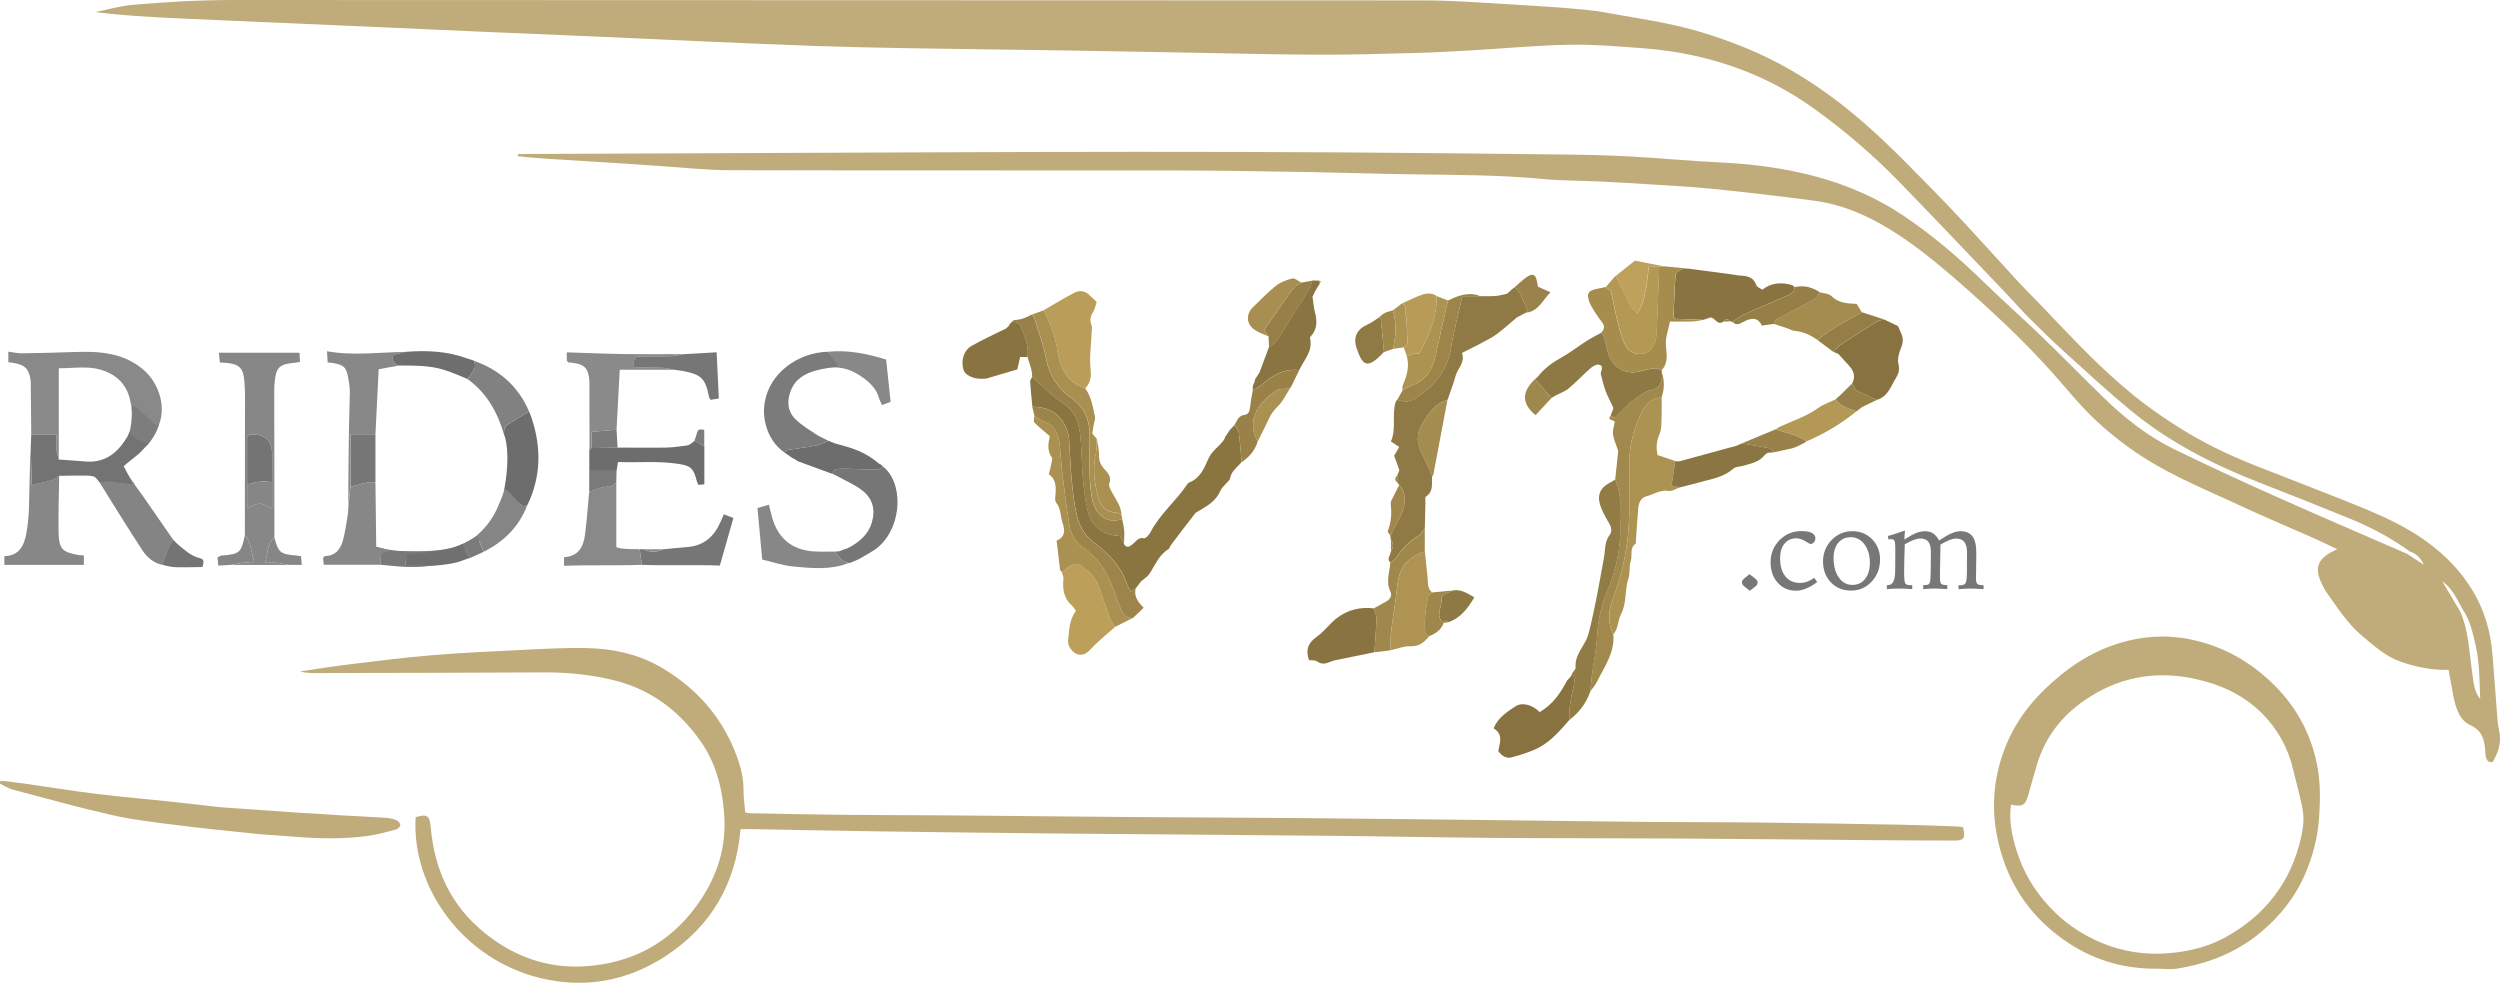 <?xml version="1.0" encoding="UTF-8"?>
<svg id="Layer_2" data-name="Layer 2" xmlns="http://www.w3.org/2000/svg" viewBox="0 0 522.43 205.39">
  <defs>
    <style>
      .cls-1, .cls-2, .cls-3, .cls-4, .cls-5, .cls-6, .cls-7 {
        fill: none;
      }

      .cls-1, .cls-2, .cls-3, .cls-4, .cls-5, .cls-6, .cls-7, .cls-8, .cls-9, .cls-10, .cls-11, .cls-12, .cls-13, .cls-14, .cls-15, .cls-16, .cls-17, .cls-18, .cls-19, .cls-20, .cls-21, .cls-22, .cls-23, .cls-24, .cls-25, .cls-26, .cls-27, .cls-28, .cls-29, .cls-30, .cls-31, .cls-32, .cls-33, .cls-34, .cls-35, .cls-36, .cls-37, .cls-38, .cls-39, .cls-40, .cls-41, .cls-42, .cls-43, .cls-44, .cls-45, .cls-46, .cls-47, .cls-48, .cls-49, .cls-50, .cls-51, .cls-52, .cls-53, .cls-54, .cls-55, .cls-56, .cls-57, .cls-58, .cls-59, .cls-60, .cls-61, .cls-62, .cls-63, .cls-64, .cls-65, .cls-66, .cls-67 {
        stroke-width: 0px;
      }

      .cls-2 {
        stroke: #7d7d7d;
      }

      .cls-2, .cls-3, .cls-4, .cls-5, .cls-6, .cls-7 {
        stroke-linecap: round;
        stroke-linejoin: round;
      }

      .cls-3 {
        stroke: #818181;
      }

      .cls-4 {
        stroke: #848484;
      }

      .cls-5 {
        stroke: #7b7b7b;
      }

      .cls-6 {
        stroke: #767676;
      }

      .cls-7 {
        stroke: #878787;
      }

      .cls-8 {
        fill: #777;
      }

      .cls-9 {
        fill: #767676;
      }

      .cls-10 {
        fill: #797979;
      }

      .cls-11 {
        fill: #7a7a7a;
      }

      .cls-12 {
        fill: #7b7b7b;
      }

      .cls-13 {
        fill: #887341;
      }

      .cls-14 {
        fill: #887340;
      }

      .cls-15 {
        fill: #888;
      }

      .cls-16 {
        fill: #878787;
      }

      .cls-17 {
        fill: #8a7542;
      }

      .cls-18 {
        fill: #8a7541;
      }

      .cls-19 {
        fill: #9a834a;
      }

      .cls-20 {
        fill: #6e6e6e;
      }

      .cls-21 {
        fill: #6d6d6d;
      }

      .cls-22 {
        fill: #898989;
      }

      .cls-23 {
        fill: #868686;
      }

      .cls-24 {
        fill: #897441;
      }

      .cls-25 {
        fill: #957f47;
      }

      .cls-26 {
        fill: #707070;
      }

      .cls-27 {
        fill: #947d46;
      }

      .cls-28 {
        fill: #a88e50;
      }

      .cls-29 {
        fill: #bea15a;
      }

      .cls-30 {
        fill: #c0ac7a;
      }

      .cls-31 {
        fill: #bc9f59;
      }

      .cls-32 {
        fill: #ad9352;
      }

      .cls-33 {
        fill: #a58c4f;
      }

      .cls-34 {
        fill: #ae9352;
      }

      .cls-35 {
        fill: #b39856;
      }

      .cls-36 {
        fill: #aa9051;
      }

      .cls-37 {
        fill: #a68d4e;
      }

      .cls-38 {
        fill: #a98f50;
      }

      .cls-39 {
        fill: #ab9151;
      }

      .cls-40 {
        fill: #a48b4e;
      }

      .cls-41 {
        fill: #858585;
      }

      .cls-42 {
        fill: #8a8a8a;
      }

      .cls-43 {
        fill: #b99d58;
      }

      .cls-44 {
        fill: #9d854a;
      }

      .cls-45 {
        fill: #a1884c;
      }

      .cls-46 {
        fill: #9c844a;
      }

      .cls-47 {
        fill: #8f7a45;
      }

      .cls-48 {
        fill: #8e7843;
      }

      .cls-49 {
        fill: #8e7944;
      }

      .cls-50 {
        fill: #8f7944;
      }

      .cls-51 {
        fill: #b79b57;
      }

      .cls-52 {
        fill: #b49955;
      }

      .cls-53 {
        fill: #737373;
      }

      .cls-54 {
        fill: #998249;
      }

      .cls-55 {
        fill: #978149;
      }

      .cls-56 {
        fill: #978047;
      }

      .cls-57 {
        fill: #988148;
      }

      .cls-58 {
        fill: #8b7542;
      }

      .cls-59 {
        fill: #927c45;
      }

      .cls-60 {
        fill: #9f874c;
      }

      .cls-61 {
        fill: #9f884d;
      }

      .cls-62 {
        fill: #a0874c;
      }

      .cls-63 {
        fill: #848484;
      }

      .cls-64 {
        fill: #7d7d7d;
      }

      .cls-65 {
        fill: #818181;
      }

      .cls-66 {
        fill: #747474;
      }

      .cls-67 {
        fill: #998148;
      }
    </style>
  </defs>
  <g id="Rides_VIP_Logo_Concepts_6_Image" data-name="Rides VIP Logo Concepts 6 Image">
    <g>
      <g>
        <path class="cls-30" d="m503.59,115.25c-3.77-2.73-7.84-4.94-12.14-6.71-6.5-2.66-13.03-5.24-19.57-7.8-9.57-3.74-18.65-8.4-26.61-14.96-4.67-3.85-9.14-7.96-13.63-12.03-2.6-2.35-5.1-4.8-7.58-7.27-1.58-1.57-3.04-3.27-4.58-4.88-7.55-7.9-15.06-15.85-22.68-23.68-5.52-5.67-11.55-10.81-17.98-15.4-4.8-3.43-10.01-6.18-15.6-8.23-6.34-2.32-12.87-3.66-19.56-4.18-5.24-.4-10.5-.85-15.74-.76-6.84.13-13.68.79-20.52,1.18-3.98.23-7.96.45-11.95.55-6.7.18-13.41.38-20.11.35-8.94-.03-17.89-.27-26.83-.43-8.44-.15-16.87-.32-25.31-.45-11.18-.17-22.36-.29-33.54-.48-6.47-.11-12.93-.25-19.39-.47-8.3-.29-16.6-.66-24.9-1.02-6.62-.29-13.24-.61-19.86-.9-8.06-.35-16.12-.67-24.18-1.02-6.86-.3-13.72-.62-20.58-.92-7.5-.33-15-.65-22.5-.98-7.26-.32-14.52-.61-21.78-.96-5.5-.26-11-.58-16.55-1.27,2.54-.51,5.05-1.26,7.61-1.5C34.59.4,41.67,0,48.78,0c82.9.06,165.81.02,248.71.08,6.37,0,12.74.53,19.11.89,4.85.28,9.71.6,14.54,1.05,2.77.26,5.51.8,8.26,1.28,3.53.62,7.07,1.2,10.56,1.98,5.21,1.16,10.28,2.86,15.21,4.89,6.3,2.59,12.13,6.07,17.61,10.09,6.06,4.45,11.5,9.63,16.77,14.99,3.19,3.25,6.41,6.47,9.52,9.8,4.3,4.6,8.51,9.3,12.78,13.94,1.3,1.41,2.67,2.74,4,4.12,3.65,3.79,7.23,7.65,10.98,11.35,2.83,2.79,5.78,5.48,8.85,8.01,2.58,2.12,5.34,4.05,8.13,5.88,4.61,3.02,9.47,5.6,14.55,7.74,3.89,1.64,7.86,3.09,11.79,4.66,6,2.4,12.09,4.61,17.96,7.29,7.43,3.39,14,7.98,18.44,15.12,2.59,4.16,3.9,8.71,4.3,13.54.4,4.77.73,9.54,1.1,14.3.03.39.13.78.21,1.17.58,2.65.28,4.37-1.25,7.06-.8.21-1.2-.27-1.4-.92-.14-.45-.12-.95-.16-1.42-.2-2.31-.58-4.2-3.23-5.41-2.15-.98-2.97-3.62-3.44-6.04-.34-1.78-.65-3.57-1-5.46-3.61.09-6.92-.62-10.15-1.76-3.08-1.1-5.45-3.28-7.89-5.32-3.17-2.64-5.32-6.14-7.69-9.45-.18-.26-.3-.56-.45-.84-2.08-3.88-1.37-5.97,2.92-7.83-1.66-.79-3.12-1.52-4.61-2.18-5.25-2.33-10.55-4.54-15.75-6.97-6.86-3.21-13.93-6.03-20.33-10.17-3.49-2.25-6.75-4.8-9.8-7.65-3.28-3.07-6.05-6.56-9.02-9.89-3.24-3.63-6.65-7.13-10.19-10.46-4.65-4.37-9.38-8.68-14.32-12.71-3.64-2.97-7.5-5.77-11.59-8.05-4.16-2.32-8.69-4.09-13.49-4.73-7.11-.94-14.25-1.77-21.38-2.5-4.52-.46-9.06-.67-13.6-.97-3.34-.22-6.68-.41-10.03-.57-3.9-.19-7.83-.14-11.71-.51-9.47-.91-18.97-.86-28.47-1-6.55-.1-13.09-.33-19.63-.44-9.26-.15-18.53-.34-27.79-.35-31.43-.04-62.85.02-94.28-.06-4.7-.01-9.4-.54-14.1-.84-2.55-.16-5.1-.36-7.65-.53-5.9-.37-11.79-.72-17.69-1.11-1.59-.1-3.18-.29-4.77-.44-.01-.14-.02-.28,0-.43.56-.01,1.12-.04,1.68-.04,28.45-.12,56.89-.25,85.34-.35,14.15-.05,28.29-.1,42.44-.1,13.83,0,27.66.02,41.48.11,15.82.1,31.63.27,47.44.45,4.7.05,9.41.16,14.1.41,6.28.34,12.54.96,18.82,1.25,3.75.17,7.47.52,11.17,1.1,9.64,1.51,18.71,4.46,26.92,9.92,6.21,4.14,11.8,8.96,17.12,14.15,3.88,3.79,7.96,7.38,11.86,11.14,4.37,4.22,8.61,8.56,12.96,12.79,4.42,4.31,9.25,8.12,14.81,10.84,6.88,3.36,13.84,6.57,20.84,9.7,9.24,4.13,18.55,8.12,27.83,12.16,1.15.75,2.3,1.51,3.45,2.26-.59-1.42-1.58-2.32-2.93-2.79Zm6.28,5.71c.16.16.32.33.48.49,1.25,2.1,2.49,4.21,3.74,6.31,1.81,4.07,1.9,8.49,2.53,12.8.28,1.91.34,3.88,1.67,5.5-.15-3.69-.11-7.37-.91-11-.6-2.72-1.19-5.44-2.8-7.79-1.18-2.11-2.14-4.38-4.24-5.82-.16-.16-.33-.32-.49-.48-.06-.04-.11-.08-.17-.12l.19.1Z"/>
        <path class="cls-30" d="m154.75,173.26c-.98,11.52-6.23,20.37-15.65,26.53-8.05,5.26-16.97,6.87-26.34,4.56-15.97-3.94-26.79-18.8-25.9-33.59,2.42-.72,2.94-.32,3.15,2.1.78,8.99,4.31,16.56,11.48,22.27,6.12,4.88,13.11,7.31,20.88,6.79,9.55-.65,17.43-4.74,23.16-12.59,3.92-5.37,6.13-11.38,5.86-18.06-.24-5.81-1.58-11.49-4.93-16.29-4.52-6.47-10.57-11.01-18.43-12.89-4.77-1.14-9.58-1.61-14.48-1.58-15.83.1-31.66.1-47.49.14-1.12,0-2.23,0-3.37-.34,3.57-.52,7.13-1.1,10.71-1.53,5.7-.69,11.4-1.42,17.13-1.88,6.44-.52,12.91-.81,19.37-1.13,4.13-.2,8.28-.42,12.41-.35,5.8.1,11.33,1.28,16.42,4.38,6.72,4.09,11.69,9.59,14.69,16.83,1.13,2.73,1.99,5.54,1.96,8.57-.02,1.48.22,2.97.36,4.57.2.04.5.15.8.16,6.46.13,12.93.28,19.39.34,7.43.08,14.87.06,22.3.12,12.38.1,24.77.24,37.15.34,12.23.09,24.46.12,36.69.23,14.22.12,28.44.29,42.66.45,9.98.11,19.96.26,29.95.35,7.51.07,15.03.03,22.54.12,10.06.11,20.12.28,30.18.46,3.83.07,7.65.23,11.48.36.46.02.92.11,1.34.17.54,2.3.26,2.78-1.82,2.78-6,0-11.99-.05-17.99-.09-13.58-.11-27.16-.26-40.74-.34-12.55-.07-25.1-.03-37.66-.12-11.26-.09-22.52-.33-33.78-.44-19.09-.18-38.19-.3-57.28-.48-12.7-.12-25.4-.28-38.1-.46-8.46-.12-16.92-.3-25.39-.45-.86-.02-1.72,0-2.69,0Z"/>
        <path class="cls-30" d="m450.75,202.43c-7.23.08-13.8-1.97-19.71-6.2-7.44-5.33-11.93-12.52-13.7-21.43-1.32-6.6-.61-13.07,1.95-19.25,2.43-5.88,6.51-10.56,11.43-14.55,3.57-2.9,7.46-5.14,11.88-6.52,4.99-1.56,9.98-1.91,15.11-.87,6.87,1.4,12.7,4.73,17.6,9.61,4.82,4.8,7.87,10.66,9.03,17.36.58,3.35.52,6.77.29,10.23-.27,4.16-1.3,8.02-2.89,11.77-2.07,4.86-5.3,8.91-9.34,12.27-5.03,4.2-10.94,6.5-17.35,7.55-1.4.23-2.87.03-4.31.03Zm-30.51-34.3c-.46,3.42.22,6.55,1.16,9.59,1.36,4.39,3.62,8.25,6.79,11.68,3.05,3.3,6.56,5.73,10.64,7.49,4.65,1.99,9.52,2.73,14.51,2.29,4.05-.36,8.04-1.29,11.66-3.28,8.44-4.65,13.82-11.65,15.9-21.08.37-1.69.61-3.52.35-5.2-.46-2.97-1.36-5.87-2.04-8.8-1.06-4.55-3.28-8.52-6.54-11.77-3.81-3.8-8.55-5.99-13.85-7.16-8.43-1.86-16.17-.39-23.23,4.47-4.8,3.31-8.21,7.74-9.92,13.38-.65,2.13-1.21,4.29-1.83,6.43-.63,2.17-1.2,2.49-3.6,1.97Z"/>
        <path class="cls-30" d="m.13,163.15c1.57.18,3.15.34,4.72.56,5.21.74,10.41,1.59,15.63,2.23,5.22.64,10.47,1.07,15.7,1.63,3.09.33,6.18.72,9.27,1.05,1.35.14,2.7.21,4.05.31,4.13.29,8.27.59,12.4.87,3.26.22,6.53.41,9.79.6,3.02.17,6.05.31,9.07.51.71.05,1.44.2,2.08.48.37.16.8.66.81,1.01,0,.32-.48.84-.84.93-2,.52-4,1.1-6.04,1.37-5.24.69-10.5.56-15.75.11-2.62-.23-5.25-.33-7.87-.6-5.39-.55-10.77-1.1-16.15-1.78-4.5-.57-9.03-1.07-13.45-2.07-6.99-1.57-13.9-3.5-20.83-5.34-.96-.25-1.83-.84-2.75-1.27.04-.2.09-.4.13-.6Z"/>
        <path class="cls-50" d="m290.55,115.65c.04-.15.09-.31.13-.46.56-.79.57-1.58-.03-2.36-.04-.31-.08-.61-.11-.92.88-1.75,1.93-3.45,2.59-5.28.64-1.79.7-3.7-.73-5.3l.05.05c-.15-.18-.31-.37-.46-.55,0,0,0,.01,0,.01,0-.5,0-.99,0-1.49,0,0,0,.01,0,.01.15-.37.29-.73.44-1.1-.33-.91-.66-1.83-1.09-3.02.21-.37.6-1.04,1.06-1.84-.6-.39-1.16-.76-1.74-1.14,1.18-2.67.16-5.57.99-8.26.12-.16.23-.33.35-.49h0c1.33.57,2.64.5,3.84-.28,3.43-2.23,6.05-5.12,7.1-9.18.28-1.07.37-2.18.61-3.26.64-2.91,1.32-5.81,2.02-8.89,1.46,0,2.64,0,3.81,0,1.09-.01,2.19.03,3.28-.06.75-.06,1.48-.29,2.22-.44.2-.17.41-.34.61-.51l-.04.04c.18-.17.36-.33.53-.5l-.03.03c.19-.14.37-.28.56-.42h0c1.6,1.13,1.78,3.09,2.65,4.64.07.13-.16.43-.25.65,0,0,.01,0,.01,0-.32.16-.65.33-.97.49h.02c-.32.16-.65.33-.97.5-1.39,1.17-2.73,2.4-4.19,3.48-1.01.75-2.15,1.32-3.27,1.91-1.33.71-2.68,1.36-4.03,2.04.73,1.97-.91,3.24-1.35,4.86-.45,1.68-1.1,3.3-1.66,4.94-2.72.85-4.16,3.01-5.45,5.32-.96,1.71-1.01,3.47-.21,5.25.81,1.8,1.63,3.58,2.45,5.37-.19,1.49.4,3.2-1.31,4.28-.23.15-.09.91-.11,1.38-.04,1.75-.08,3.5-.12,5.25-.43.53-.75,1.24-1.3,1.56-1.96,1.14-3.47,2.68-4.68,4.58-.28.44-.81.73-1.23,1.08,0,0,.02.01.02.01-.12-.17-.23-.35-.35-.52-.01-.17-.02-.34-.03-.5.13-.33.26-.66.38-.99Z"/>
        <path class="cls-18" d="m234.9,113.77c.63.87,1.24.39,1.81-.06.7-.56,1.11-1.49,2.35-1.23.36.07,1.07-.7,1.34-1.23,1.95-3.78,5.28-6.48,7.63-9.94.13-.19.3-.42.5-.5,2.33-.89,3.13-3.05,4.03-5.03.69-1.53,2.04-2.37,3.01-3.59.13-.21.27-.43.4-.64-.03-.14.01-.24.12-.33.12-.18.25-.37.37-.55,0,0-.03.04-.03.04.2-.29.39-.59.59-.88,0,0,.02-.03.02-.03.15-.15.3-.31.45-.46,0,0,.02-.02.02-.02.15-.16.3-.32.45-.48,0,0,0,0,0,0,.31.5.84.96.91,1.49.27,2.08.4,4.17.59,6.26l.02-.04c-.17.19-.35.37-.52.56-.81.86-1.72,1.61-1.93,2.9-.06.39-.56.71-.85,1.07-.4.49-.93.93-1.16,1.48-.85,2.03-2.57,3.08-4.33,4.11-.34.2-.74.36-.97.65-1.71,2.19-3.39,4.41-5.06,6.63-.19.25-.24.66-.47.8-2.05,1.21-2.79,3.41-4.05,5.23-.42.61-1.13,1.02-1.71,1.52-.21.29-.43.58-.64.87l-.02.02c-.14.18-.28.35-.42.53,0,0,.02-.02.02-.02-.31.22-.61.44-1.02.73-.29-.52-.65-.97-.81-1.48-1.23-3.8-3.84-6.47-6.96-8.81-1.89-1.42-3.06-3.51-3.58-5.76-.58-2.53-.83-5.14-1.08-7.73-.26-2.76-.33-5.53-.52-8.29-.04-.54-.21-1.08-.39-1.6-1.19-3.46-3.76-4.91-7.28-4.96-.16-1.75-.35-3.49-.46-5.25-.02-.33.29-.68.45-1.01,2.09,1.83,4.02,3.91,6.32,5.42,2.75,1.81,3.51,4.4,3.77,7.31.26,2.92.26,5.87.52,8.79.2,2.2.47,4.42,1.01,6.56.57,2.25,1.93,4.02,4.27,4.77.81.26,1.69.31,2.48.45.3.62.57,1.18.84,1.73Z"/>
        <path class="cls-24" d="m353.03,56.16c2.99.4,5.99.79,8.98,1.19.55.07,1.1.22,1.65.24,1.51.06,2.82.34,3.38,2.04.12.36.73.55,1.24.91,1.9-1.52,4.04-1.59,6.27-.95.17.14.34.28.51.43v-.02c-.02,1.08-.85,1.45-1.64,1.8-3.1,1.35-6.22,2.65-9.3,4.04-.75.34-1.37.95-2.06,1.43-.16-.04-.32-.09-.49-.13-.5-.54-.97-.52-1.42.06-1.31.94-1.79-.97-2.77-.84-.53.18-.98.33-1.42.48-2.04-.07-4.08-.15-5.97-.22-.18-.29-.26-.36-.26-.42.12-2.91.2-5.83.43-8.74.03-.44.71-.95,1.21-1.18.47-.22,1.09-.1,1.65-.13Z"/>
        <path class="cls-32" d="m351.1,101.82c-.81.28-1.69.9-2.43.77-1.74-.3-3.06.73-4.56,1.1-1.18.29-1.68,1.36-1.77,2.56-.17,2.22-.33,4.43-.49,6.65-.02.24.07.61-.05.7-1.34.94-.62,2.43-1.01,3.62-.39,1.19-.14,2.62-.49,3.64-.84,2.47-.3,5.14-1.58,7.55-.65,1.24-.52,2.93-1.57,4.12-1.33-2.51-.94-5.14-.04-7.57,2.14-5.73,3.28-11.6,3.36-17.69.04-3.28.07-6.56,0-9.83-.09-3.66.72-7.12,2.17-10.42.87-1.98,2.06-3.82,4.6-3.95,0,1.17.05,2.34-.01,3.51-.07,1.4.08,2.94-.45,4.16-.69,1.58-.7,2.99-.4,4.36,1.37.46,2.55.85,3.72,1.25-.26,1.66-.52,3.32-.79,5.09.76.15,1.28.26,1.8.36Z"/>
        <path class="cls-48" d="m337.05,85.02c-.52-1.13-1.12-2.23-1.55-3.39-.42-1.13-.66-2.32-.98-3.48-.02-.07-.03-.16,0-.22.21-.69.57-1.57-.44-1.74-.54-.09-1.31.41-1.8.84-1.53,1.34-2.91,2.84-4.47,4.14-.75.63-1.76.97-2.65,1.44-.32.19-.63.37-.95.56h.02c-1.15-1.32-2.3-2.64-3.45-3.96h0c.17-.13.35-.28.52-.42,1.29-1.65,2.87-2.89,4.72-3.91,1.91-1.05,3.65-2.42,5.49-3.6.99-.63,2.06-1.16,3.09-1.74.18.24.46.46.54.74.33,1.13.59,2.28.9,3.42.96,3.53,4.19,4.63,6.76,3.9.98-.28,1.98-.54,2.98-.65.47-.05.98.27,1.47.43.03.12.03.24,0,.35.28,2.19-.39,3.68-2.82,3.96-.35.04-.67.39-1.01.58-2.04,1.1-3.69,2.69-5.28,4.34-.4.42-.85,1.1-1.51.25-.03-.16.01-.31.11-.44.13-.32.25-.65.38-.97h0c-.02-.13-.03-.28-.05-.43Z"/>
        <path class="cls-45" d="m336.61,86.86c.66.85,1.1.17,1.51-.25,1.59-1.65,3.24-3.24,5.28-4.34.34-.19.66-.54,1.01-.58,2.44-.28,3.1-1.78,2.82-3.96.67,1.78.58,3.57,0,5.35-2.55.13-3.73,1.97-4.6,3.95-1.45,3.3-2.26,6.76-2.17,10.42.08,3.27.05,6.55,0,9.83-.08,6.09-1.22,11.97-3.36,17.69-.91,2.42-1.29,5.05.04,7.57.34,3.78-1.82,6.71-3.37,9.84-.37.76-.96,1.42-1.45,2.12.14-1.34.25-2.68.42-4.01.31-2.35.84-4.69.97-7.05.18-3.45.82-6.78,2.15-9.94,1.88-4.46,2.89-9.06,2.7-13.91-.05-1.35-.05-2.71,0-4.07.07-1.87-.31-3.63-1.03-5.34.2-1.86.41-3.72.6-5.58.02-.23,0-.49-.08-.7-1.18-3.13-1.2-3.28-.62-5.63.04-.66-1.77-.24-.83-1.43Z"/>
        <path class="cls-37" d="m347.23,77.37c-.49-.15-1-.48-1.47-.43-1.01.11-2.01.37-2.98.65-2.57.74-5.8-.36-6.76-3.9-.31-1.14-.57-2.29-.9-3.42-.08-.27-.35-.49-.54-.74.61-.62.89-1.28.28-2.08-.57-.75-1.13-1.5-1.62-2.3-.48-.79-1.01-1.59-1.25-2.46-.4-1.43,0-1.92,1.49-2.28.69-.16,1.38-.3,2.07-.44.38.34.99.62,1.09,1.03.54,2.14.89,4.33,1.44,6.46.43,1.67.84,3.42,1.68,4.89,1.23,2.13,4.4,2.14,5.62.13.47-.78.74-1.78.79-2.7.23-4.68.37-9.36.53-14.03.36-.03.72-.07,1.08-.1,1.74.17,3.48.34,5.21.51-.56.03-1.18-.09-1.65.13-.5.23-1.18.75-1.21,1.18-.23,2.91-.31,5.83-.43,8.74,0,.06.08.13.26.42,1.89.07,3.93.14,5.97.22-.76.12-1.52.31-2.29.33-1.5.05-3,.02-4.67.02-.32,1.76-.98,3.22-.84,4.99.13,1.74.59,3.68-.93,5.18Z"/>
        <path class="cls-14" d="m393.74,66.76c.9.44,1.81.87,2.89,1.39.17.39.42.97.68,1.55.45.99.41,1.89-.03,2.95-.44,1.05-.82,2.37-.56,3.42.29,1.18.02,2.02-.51,2.9-1.07,1.73-1.67,3.86-3.93,4.58-1.42-.63-2.88-1.2-4.24-1.94-.46-.25-.69-.94-1.02-1.44.81-1.44.37-2.67-.66-3.8-.74-.81-1.47-1.61-2.21-2.42-.34-.14-.68-.28-1.02-.42h0c.5-.48.92-1.08,1.5-1.46,2.49-1.66,5.01-3.29,7.56-4.87.44-.27,1.03-.29,1.56-.43Z"/>
        <path class="cls-43" d="m218.1,64.83c2.13-1.23,4.23-2.52,6.41-3.65.93-.49,2.03-.49,2.92.29.59.51,1.15,1.07,1.74,1.62-.24.73-.33,1.39-.65,1.91-.56.94-.9,1.82-.43,2.91.17.4.06.94.04,1.41-.1,2.66-.51,5.35-.22,7.97.18,1.63-.12,2.76-1.12,3.87-3.69-1.22-5.22-4.1-5.77-7.67-.47-3.07-1.54-5.92-2.92-8.67Z"/>
        <path class="cls-59" d="m337.54,100.19c.72,1.71,1.1,3.47,1.03,5.34-.05,1.35-.06,2.71,0,4.07.2,4.85-.81,9.45-2.7,13.91-1.33,3.16-1.97,6.49-2.15,9.94-.12,2.36-.65,4.7-.97,7.05-.18,1.33-.29,2.67-.42,4.01-.85,2.37-2.26,4.34-4.28,5.85-.24-2.15.16-4.23.66-6.3.28-1.15.55-2.29-.16-3.39.25-.4.74-.81.71-1.18-.21-2.3,1.28-3.89,2.19-5.73.31-.63.52-1.33.69-2.02,1.25-5.04,2.12-10.15,3.05-15.25.29-1.57.09-3.28,1.18-4.7.66-.87.29-1.77-.24-2.66-.68-1.15-1.35-2.35-1.75-3.61-.6-1.87-.1-3.46,1.73-4.47.48-.27.96-.55,1.44-.83Z"/>
        <path class="cls-14" d="m328.55,140.66c.71,1.1.44,2.24.16,3.39-.5,2.07-.9,4.15-.66,6.3-2.16,2.44-4.25,4.98-7.35,6.3-1.56.67-3.2,1.2-4.85,1.62-1.08.28-2-.29-2.76-1.32.32-1.64,1.13-3.51-.97-4.74.91-2.26,2.78-3.41,4.52-4.58,1.44-.97,3.61-.34,5.11,1.18,2.34-1.38,3.99-3.41,5.27-5.78.18-.3.35-.61.53-.91l.03-.03c.15-.15.3-.31.44-.46,0,0,.03-.03.03-.03.14-.19.28-.38.42-.57-.04-.14,0-.27.09-.38Z"/>
        <path class="cls-57" d="m234.9,113.77c-.27-.55-.54-1.11-.84-1.73-.79-.14-1.67-.19-2.48-.45-2.34-.74-3.7-2.52-4.27-4.77-.54-2.14-.81-4.36-1.01-6.56-.26-2.92-.27-5.87-.52-8.79-.26-2.91-1.01-5.5-3.77-7.31-2.3-1.51-4.23-3.59-6.32-5.42.02-1.46-.57-2.78-.98-4.14.34-2.19-.54-4.13-1.26-6.11-.35-.95-1.03-1.33-2.01-1.23.17-.13.35-.38.52-.38,1.33-.04,2.51-.5,3.64-1.14.16.17.42.31.48.51.87,2.88,1.97,5.72,2.51,8.66.66,3.53,2.44,6.29,5.23,8.23,2.97,2.06,3.89,4.77,3.9,8.16.02,4.21-.27,8.42.42,12.63.62,3.71,3.22,5.68,6.36,4.52.15.83.37,1.66.43,2.49.06.94-.03,1.89-.06,2.83Z"/>
        <path class="cls-31" d="m232.98,131.04c-1.75,1.57-3.61,3.03-5.19,4.75-.84.92-1.61,1.23-2.69.91-.96-.28-2.02-1.71-1.9-2.79.25-2.11.17-4.33,1.64-6.23-.3-.41-.51-.84-.85-1.14-1.74-1.53-1.97-3.49-1.76-5.63.04-.42-.22-.86-.34-1.29.43-.35.84-.72,1.28-1.05,1.08-.82,2.06-1.01,3.02-.2,1.38,1.15,2.82,2.3,3.43,4.14.76,2.32,1.59,4.62,2.44,6.91.21.57.61,1.08.92,1.61Z"/>
        <path class="cls-36" d="m232.98,131.04c-.31-.54-.71-1.04-.92-1.61-.85-2.29-1.68-4.59-2.44-6.91-.61-1.85-2.05-2.99-3.43-4.14-.96-.8-1.94-.62-3.02.2-.44.33-.85.7-1.28,1.05l.02-.02-.39-.55c-.23-1.97-.46-3.94-.71-6.07,1.74-.74,1.81-2.12,1.23-3.72-.49-1.38-.28-2.95-1.33-4.23-.36-.44-.15-1.39-.11-2.1.08-1.48-.03-2.87-1.42-3.83.2-.83.4-1.59.55-2.36.08-.37.24-.89.07-1.13-1.01-1.45-.77-3-.41-4.46-1.17-1.01-2.28-1.88-3.25-2.88-.23-.24,0-.94.02-1.43.66.42,1.27,1,1.99,1.24,2.46.82,3.07,2.8,3.31,5.02.2,1.81.27,3.63.49,5.44.46,3.77.91,7.54,1.53,11.28.32,1.92,1.35,3.6,3,4.72,3.03,2.07,4.88,4.94,6.09,8.32.51,1.42,1.03,2.84,1.59,4.24.47,1.16,1.13,2.14,2.62,2-1.27.64-2.54,1.28-3.81,1.92Z"/>
        <path class="cls-46" d="m236.79,129.12c-1.49.14-2.15-.84-2.62-2-.57-1.4-1.09-2.82-1.59-4.24-1.21-3.38-3.07-6.25-6.09-8.32-1.64-1.12-2.68-2.8-3-4.72-.62-3.74-1.07-7.52-1.53-11.28-.22-1.81-.29-3.63-.49-5.44-.24-2.22-.85-4.2-3.31-5.02-.72-.24-1.33-.82-1.99-1.24-.15-.62-.31-1.24-.46-1.86,3.52.05,6.09,1.5,7.28,4.96.18.52.36,1.06.39,1.6.19,2.76.26,5.54.52,8.29.25,2.59.5,5.21,1.08,7.73.52,2.25,1.68,4.34,3.58,5.76,3.12,2.34,5.72,5.01,6.96,8.81.17.51.52.96.81,1.48.41-.29.71-.51,1.02-.73-.47,1.65.4,2.84,1.65,4.11-.78.75-1.5,1.43-2.21,2.1Z"/>
        <path class="cls-34" d="m297.75,115.21c.19,1.79.38,3.57.57,5.36.12,1.14-.1,2.37.96,3.24-.29.26-.77.47-.83.78-.51,2.53-.9,5.08-.6,7.67.03.26.53.47.81.7-1.02,1.24-2.08,2.17-3.93,2.09-1.36-.06-2.75.53-4.13.84.04-1.35-.03-2.71.13-4.04.37-3.13.96-6.23,1.27-9.36.38-3.81,2.04-6.02,5.76-7.27Z"/>
        <path class="cls-24" d="m287.21,136.3c-2.32.47-4.64.93-6.96,1.42-.77.16-1.57.28-2.29.59-.93.4-1.73.59-2.67-.07-.44-.31-1.16-.22-1.74-.3-.76-2.07-.25-3.57,1.63-4.89,1.59-1.11,2.75-2.82,4.31-3.98,2.22-1.65,4.82-2.29,7.62-1.93.19.72.55,1.44.53,2.15-.07,2.34-.27,4.68-.42,7.02Z"/>
        <path class="cls-17" d="m275.76,59.22c.03.14-.02.26-.13.35-.12.18-.24.36-.37.54,0,0,.03-.04.03-.04-.18.32-.36.63-.54.95h0c-.16.32-.32.66-.47,1,.17,1.1.25,2.22.52,3.29.45,1.79.5,3.46-.84,4.92-.1.11-.24.29-.21.4.68,2.72-1.24,4.57-2.26,6.72-3.05-.38-5.44.95-7.63,2.88-.62.55-1.38.93-2.08,1.39.01-.32.02-.64.03-.97.14-.34.27-.68.41-1.03-.03-.16,0-.29.11-.42.12-.18.23-.37.35-.55l-.03.04c.19-.3.38-.6.57-.9.65-1.76,1.31-3.53,1.96-5.29.48-.35,1.09-.62,1.42-1.08,1-1.42,1.97-2.88,2.8-4.41,1.56-2.84,3.86-5.24,4.85-8.4.48.01.96.02,1.44.03.02.19.04.37.07.56Z"/>
        <path class="cls-52" d="m346.73,55.75c-.17,4.68-.3,9.36-.53,14.03-.05.92-.32,1.92-.79,2.7-1.23,2.01-4.39,2.01-5.62-.13-.85-1.47-1.25-3.22-1.68-4.89-.56-2.13-.9-4.32-1.44-6.46-.1-.41-.72-.69-1.09-1.03.53-.62,1.06-1.24,1.59-1.86.15-.15.31-.3.46-.45h.02c.65,1.24,1.3,2.5,1.94,3.76.66,1.31,1.01,2.82,2.58,4.04,1.91-3.01,1.92-6.34,2.4-9.73h2.19Z"/>
        <path class="cls-13" d="m211.45,67.26c.98-.09,1.66.29,2.01,1.23.72,1.97,1.6,3.91,1.26,6.11h-1.54c-.18.81-.37,1.64-.58,2.59-2.09.62-4.18,1.26-6.27,1.86-.37.11-.79.1-1.18.11-1.82.03-3.49-.8-3.81-1.88-.57-1.95.04-4.07,1.74-5.03,2.34-1.32,4.79-2.43,7.2-3.63.2-.2.39-.39.59-.59-.01-.14.04-.25.16-.32.13-.14.27-.28.4-.43,0,0,.03-.03.03-.03Z"/>
        <path class="cls-38" d="m234.53,108.45c-3.15,1.16-5.75-.82-6.36-4.52-.7-4.21-.41-8.42-.42-12.63-.01-3.39-.93-6.09-3.9-8.16-2.8-1.94-4.58-4.7-5.23-8.23-.55-2.94-1.64-5.78-2.51-8.66-.06-.2-.31-.34-.48-.51.83-.3,1.65-.6,2.48-.9,1.39,2.75,2.45,5.6,2.92,8.67.55,3.57,2.08,6.44,5.77,7.67,1.3,1.79,1.58,3.92,2.03,5.99.09.41-.15.88-.23,1.32-.12.69-.23,1.38-.35,2.08.17.21.34.42.5.64l-.04-.05c.17.18.33.36.5.54l-.02-.02c-.05,1.03.05,2.09-.18,3.07-.73,3.09-.34,6.11.47,9.09.51,1.88,1.6,3.23,3.78,3.28.37,0,.73.27,1.09.42.06.31.12.62.17.93Z"/>
        <path class="cls-58" d="m351.1,101.82c-.52-.1-1.04-.21-1.8-.36.28-1.77.53-3.43.79-5.09.31,0,.65.09.94.01,3.98-1.07,7.96-2.17,11.94-3.26.34-.16.68-.31,1.02-.47h0c1.93.33,3.87.63,5.79,1.02.35.07.63.55.94.84-.45.04-.9.07-1.35.11-.19.14-.38.28-.57.42-1.13,1.52-2.89,1.82-4.55,2.3-.68.2-1.55.16-2.02.58-2.14,1.9-4.87,2.22-7.44,2.96-1.22.35-2.45.63-3.68.95Z"/>
        <path class="cls-40" d="m380.3,61.08c.82.25,1.88.25,2.41.78,1.5,1.52,3.36,1.55,5.27,1.64.36.59.72,1.17,1.08,1.74-3.15,1.81-6.42,3.46-9.23,5.82-1.49-1.05-3.09-1.81-4.96-1.94-.37-.03-.72-.28-1.09-.41-1.03-.35-2.05-.68-3.08-1.03.07-1.02.98-1.14,1.64-1.5,2.29-1.24,4.61-2.43,6.86-3.72.47-.27.73-.92,1.09-1.39Z"/>
        <path class="cls-62" d="m287.21,136.3c.15-2.34.36-4.68.42-7.02.02-.71-.34-1.43-.53-2.15.88-.49,1.77-.97,2.65-1.48.79-.45,1.18-1.27.82-2-1.01-2.03-.19-4-.04-5.99.42-.36.95-.64,1.23-1.08,1.21-1.9,2.72-3.44,4.68-4.58.55-.32.87-1.03,1.3-1.56,0,1.6,0,3.19,0,4.79-3.72,1.25-5.38,3.47-5.76,7.27-.31,3.13-.89,6.23-1.27,9.36-.16,1.33-.1,2.69-.13,4.04-1.13.14-2.25.27-3.38.41Z"/>
        <path class="cls-44" d="m309.38,61.92h-3.81c-.7,3.08-1.38,5.98-2.02,8.89-.24,1.08-.33,2.19-.61,3.26-1.05,4.06-3.67,6.95-7.1,9.18-1.2.78-2.51.84-3.84.29.35-.64.71-1.28,1.06-1.92.59-.33,1.15-.74,1.78-.98,1.59-.61,2.93-1.42,3.87-2.97.94-1.55,1.29-3.2,1.64-4.92.69-3.33,1.49-6.63,2.25-9.95,1.79-.89,3.63-1.6,5.69-1.25.37.06.73.25,1.09.37Z"/>
        <path class="cls-67" d="m261.79,81.63c.7-.46,1.46-.84,2.08-1.39,2.19-1.93,4.58-3.26,7.63-2.88-.54,1.11-1.08,2.21-1.62,3.32-.12.18-.24.37-.36.55l.03-.02c-.93.11-2.04-.06-2.75.38-3.31,2.08-6.65,5.9-3.98,10.7-.58,1.86-1.77,3.23-3.36,4.29-.18-2.09-.31-4.19-.59-6.26-.07-.53-.59-1-.91-1.49.56-.87.78-1.99,2.18-2.15.87-.1,1.06-.99,1.13-1.85.1-1.08.34-2.14.52-3.21Z"/>
        <path class="cls-35" d="m387.96,85.94c-3.19,2.59-6.68,4.69-10.46,6.3-1.9-1.46-4.27-1.73-6.43-2.53.26-.17.51-.37.79-.5,2.73-1.27,5.63-2.17,8.12-3.97,1.07-.77,2.38-1.19,3.59-1.77,1.12,1.42,2.76,1.95,4.39,2.47Z"/>
        <path class="cls-51" d="m293,63.41c1.34-.6,2.65-1.29,4.03-1.78,1.04-.36,2.17-.49,3.18.23.09,4.38-1.52,8.23-3.65,11.97-.46.05-.86.04-1.23.13-.46.11-.9.3-1.35.46-.21-.61-.42-1.23-.63-1.84.52-.26.82-.54.76-1.27-.16-1.77.05-3.61-.32-5.33-.18-.83.36-2.02-.78-2.58Z"/>
        <path class="cls-32" d="m293.98,74.43c.45-.16.89-.35,1.35-.46.38-.09.78-.09,1.23-.13,2.12-3.74,3.74-7.59,3.65-11.97.8.31,1.6.62,2.39.93-.76,3.31-1.56,6.62-2.25,9.95-.36,1.71-.7,3.37-1.64,4.92-.94,1.55-2.28,2.36-3.87,2.97-.63.24-1.19.65-1.78.98.03-.39-.05-.83.1-1.17.85-1.94,1.41-3.89.82-6.02Z"/>
        <path class="cls-25" d="m380.3,61.08c-.36.47-.62,1.12-1.09,1.39-2.26,1.29-4.57,2.48-6.86,3.72-.66.36-1.57.48-1.64,1.5-.78.1-1.57.21-2.53.34-.92-1.93-2.4-1.55-3.96-.72-.73.39-1.45.75-2.16-.03.68-.48,1.31-1.09,2.06-1.43,3.08-1.39,6.2-2.69,9.3-4.04.8-.35,1.62-.71,1.63-1.8,1.92-.48,3.64.01,5.25,1.07Z"/>
        <path class="cls-28" d="m265.07,70.29c-1-.46-2.08-.8-2.97-1.42-1.68-1.17-1.75-3.28-.25-4.7,1.58-1.5,3.08-3.1,4.79-4.45.96-.76,2.23-1.24,3.43-1.53.52-.12,1.23.55,1.86.86-.5.33-1.1.58-1.49,1.02-.73.83-1.34,1.77-1.98,2.68-1.45,2.07-2.89,4.15-4.27,6.13.39.62.63,1.01.87,1.4Z"/>
        <path class="cls-33" d="m299.27,99.51c-.82-1.79-1.64-3.58-2.45-5.37-.8-1.78-.75-3.54.21-5.25,1.29-2.31,2.73-4.48,5.45-5.32-.98,5.19-1.95,10.38-2.94,15.57-.03.14-.18.25-.27.38Z"/>
        <path class="cls-29" d="m346.73,55.75h-2.19c-.48,3.39-.49,6.72-2.4,9.73-1.57-1.22-1.91-2.73-2.58-4.04-.64-1.26-1.29-2.52-1.94-3.77,1.45-1.16,2.91-2.31,4.02-3.2,1.72.34,2.93.58,4.14.81.67.13,1.35.24,2.03.37-.36.03-.72.07-1.08.1Z"/>
        <path class="cls-56" d="m265.07,70.29c-.24-.39-.49-.78-.87-1.4,1.38-1.99,2.82-4.07,4.27-6.13.64-.91,1.25-1.84,1.98-2.68.38-.44.98-.68,1.49-1.02.78-.14,1.55-.28,2.33-.42-.99,3.16-3.29,5.57-4.85,8.4-.84,1.52-1.8,2.98-2.8,4.41-.32.46-.94.73-1.42,1.08-.04-.74-.08-1.49-.12-2.23Z"/>
        <path class="cls-27" d="m379.83,71.06c2.81-2.36,6.07-4,9.23-5.82l4.68,1.52c-.52.14-1.12.15-1.56.43-2.54,1.59-5.06,3.21-7.56,4.87-.57.38-1,.98-1.5,1.47-1.1-.82-2.2-1.65-3.3-2.47Z"/>
        <path class="cls-47" d="m288.7,74.08c-3.1,3.16-4.01,2.1-5.17-1.2-.85-2.43,0-4.1,2.36-5.12.83-.36,1.55-.97,2.32-1.46.13.19.36.37.38.56.22,2.23.42,4.47.62,6.7l.02-.04c-.17.19-.35.37-.52.56Z"/>
        <path class="cls-39" d="m234.35,107.52c-.36-.15-.73-.41-1.09-.42-2.19-.05-3.27-1.4-3.78-3.28-.81-2.98-1.2-6-.47-9.09.23-.98.13-2.04.18-3.07.18,1.15.52,2.31.48,3.45-.04,1.23.37,2.12,1.17,2.98.76.8,1.45,1.59.97,2.95-.2.56.37,1.47.73,2.14.76,1.39,1.75,2.67,1.81,4.35Z"/>
        <path class="cls-54" d="m371.07,89.72c2.16.8,4.53,1.07,6.43,2.53h-.01c-.18.11-.36.24-.54.36-.09.1-.2.14-.34.13-.21.12-.41.24-.62.36-.49.2-.97.46-1.48.58-1.26.31-2.54.56-3.81.83-.31-.29-.58-.76-.94-.84-1.92-.39-3.86-.69-5.79-1.01,2.36-.98,4.73-1.96,7.09-2.94Z"/>
        <path class="cls-49" d="m303.52,123.4c1.72-.34,3.03.54,4.58,1.43-1.41,2.37-2.91,4.37-5.53,5.22-.38-.47-.69-.48-.9.13h.02c-1.85-1.44-.35-3.22-.46-4.83-.1-1.5,1.52-1.31,2.3-1.96Z"/>
        <path class="cls-36" d="m262.81,92.3c-2.66-4.8.68-8.62,3.98-10.7.71-.45,1.82-.27,2.75-.38-.8,1.23-1.42,2.64-2.45,3.63-.83.79-1.44,1.59-1.91,2.61-.75,1.64-1.58,3.24-2.38,4.85Z"/>
        <path class="cls-19" d="m318.9,65.34c.09-.22.33-.52.25-.65-.87-1.55-1.05-3.51-2.65-4.65.83-.71,1.61-1.5,2.51-2.12,1.31-.9,1.89-.6,2.2,1,.06.3.11.61.17.98.79.35,1.56.7,2.63,1.18-1.71,1.69-2.5,3.99-5.11,4.26Z"/>
        <path class="cls-60" d="m303.52,123.4c-.78.65-2.4.46-2.3,1.96.11,1.61-1.4,3.39.46,4.83-.52,1.46-1.69,2.2-3.03,2.77-.28-.23-.78-.44-.81-.7-.29-2.59.09-5.14.6-7.67.06-.3.54-.52.83-.78,1.42-.14,2.83-.27,4.25-.41Z"/>
        <path class="cls-61" d="m320.78,79.21c1.15,1.32,2.3,2.63,3.45,3.95-1.12,1.21-2.25,2.42-3.35,3.61-2.95-2.5-2.9-4.86-.1-7.56Z"/>
        <path class="cls-55" d="m387.96,85.94c-1.63-.52-3.27-1.04-4.39-2.47v.02c.18-.17.34-.34.51-.51l-.02.02c.18-.15.36-.31.54-.46.8-.79,1.61-1.59,2.41-2.38.33.49.56,1.18,1.02,1.44,1.36.74,2.82,1.31,4.24,1.94-1.05.51-2.11,1.02-3.16,1.53-.2.16-.4.32-.6.47,0,0,.03-.02.03-.02-.19.14-.37.27-.56.41,0,0-.01,0-.01,0Z"/>
        <path class="cls-60" d="m289.2,73.56c-.2-2.23-.39-4.47-.62-6.7-.02-.2-.25-.38-.38-.56.39-.3.73-.68,1.17-.89.53-.26,1.13-.38,1.7-.56.8,2.69.69,5.38,0,8.07-.62.22-1.24.43-1.86.65Z"/>
        <path class="cls-32" d="m291.07,72.92c.7-2.69.81-5.38,0-8.07.64-.48,1.28-.96,1.92-1.45,1.14.57.61,1.76.78,2.58.37,1.72.16,3.55.32,5.33.07.73-.24,1.01-.76,1.27-.76.11-1.52.22-2.28.33Z"/>
        <path class="cls-62" d="m292.4,101.34c1.43,1.6,1.37,3.51.73,5.3-.65,1.83-1.71,3.53-2.59,5.28-.19-.32-.62-.74-.54-.94.75-1.84.85-3.71.62-5.66-.06-.54.38-1.15.64-1.71.36-.77.76-1.51,1.14-2.27Z"/>
        <path class="cls-62" d="m290.65,112.83c.6.78.59,1.57.03,2.36l-.03-2.36Z"/>
        <path class="cls-63" d="m34.7,118.15c.52.12,1.03.23,1.55.35-.52-.12-1.03-.23-1.55-.35Z"/>
        <path class="cls-62" d="m292,99.36c0,.5,0,.99,0,1.49-.61-.5-.54-.99,0-1.49Z"/>
        <path class="cls-67" d="m262.23,79.64c-.14.34-.27.68-.41,1.03.14-.34.27-.68.41-1.03Z"/>
        <path class="cls-59" d="m327.55,142.13c-.18.3-.35.61-.53.91.18-.3.35-.61.53-.91Z"/>
        <path class="cls-56" d="m274.75,61.02c.18-.32.36-.63.54-.95-.18.32-.36.63-.54.95Z"/>
        <path class="cls-60" d="m301.66,130.19c.22-.61.52-.61.9-.13-.3.04-.6.09-.9.13Z"/>
        <path class="cls-46" d="m237.77,122.37c.21-.29.43-.58.64-.87-.21.29-.43.58-.64.87Z"/>
        <path class="cls-56" d="m274.29,62.03c.16-.34.32-.68.47-1.02-.16.34-.32.68-.47,1.02Z"/>
        <path class="cls-67" d="m257.01,89.83c-.2.29-.39.59-.59.88.2-.29.39-.59.59-.88Z"/>
        <path class="cls-16" d="m177.82,117.53c.33-.13.65-.25.98-.38-.33.13-.65.25-.98.38Z"/>
        <path class="cls-62" d="m290.55,115.65c-.13.33-.26.66-.38.99.13-.33.26-.66.38-.99Z"/>
        <path class="cls-62" d="m292.43,98.28c-.15.37-.29.73-.44,1.1.15-.37.29-.73.44-1.1Z"/>
        <path class="cls-61" d="m324.21,83.17c.32-.19.63-.37.95-.56-.32.19-.63.37-.95.56Z"/>
        <path class="cls-19" d="m317.94,65.83c.32-.16.65-.33.97-.49-.32.16-.65.33-.97.49Z"/>
        <path class="cls-19" d="m316.98,66.33c.32-.17.65-.34.97-.51-.32.17-.65.34-.97.51Z"/>
        <path class="cls-67" d="m263.23,77.81c-.19.3-.38.6-.57.9.19-.3.38-.6.57-.9Z"/>
        <path class="cls-45" d="m337.1,85.45c-.13.32-.25.65-.38.97.13-.32.25-.65.38-.97Z"/>
        <path class="cls-62" d="m291.99,100.83c.15.18.31.37.46.55-.15-.18-.31-.37-.46-.55Z"/>
        <path class="cls-60" d="m288.7,74.08c.17-.19.35-.37.52-.56-.17.19-.35.37-.52.56Z"/>
        <path class="cls-57" d="m210.86,68.03c-.2.2-.39.39-.59.59.2-.2.39-.39.59-.59Z"/>
        <path class="cls-29" d="m337.61,57.68c-.15.15-.31.3-.46.45.15-.15.31-.3.46-.45Z"/>
        <path class="cls-57" d="m211.42,67.28c-.13.14-.27.28-.4.43.13-.14.27-.28.4-.43Z"/>
        <path class="cls-36" d="m269.52,81.23c.12-.18.24-.37.36-.55-.12.18-.24.37-.36.55Z"/>
        <path class="cls-67" d="m255.96,91.55c-.13.21-.27.43-.4.64.13-.21.27-.43.4-.64Z"/>
        <path class="cls-67" d="m262.69,78.67c-.12.18-.23.37-.35.55.12-.18.23-.37.35-.55Z"/>
        <path class="cls-39" d="m229.21,91.68c-.17-.18-.33-.36-.5-.54.17.18.33.36.5.54Z"/>
        <path class="cls-61" d="m321.29,78.79c-.17.14-.35.29-.52.43.17-.14.35-.29.52-.43Z"/>
        <path class="cls-67" d="m256.45,90.67c-.12.18-.25.37-.37.55.12-.18.25-.37.37-.55Z"/>
        <path class="cls-35" d="m376.95,92.6c.18-.12.36-.25.54-.37-.18.12-.36.25-.54.37Z"/>
        <path class="cls-39" d="m228.75,91.19c-.17-.21-.34-.42-.5-.64.17.21.34.42.5.64Z"/>
        <path class="cls-67" d="m258.95,97.11c.17-.19.35-.37.52-.56-.17.19-.35.37-.52.56Z"/>
        <path class="cls-62" d="m290.2,117.14c.12.17.23.35.35.52-.12-.17-.23-.35-.35-.52Z"/>
        <path class="cls-19" d="m315.48,60.91c-.2.17-.41.34-.61.51.2-.17.41-.34.61-.51Z"/>
        <path class="cls-31" d="m221.52,119.06l.39.55-.39-.55Z"/>
        <path class="cls-67" d="m257.48,89.34c-.15.15-.3.31-.45.46.15-.15.3-.31.45-.46Z"/>
        <path class="cls-44" d="m292,83.53c-.12.16-.23.33-.35.49.12-.16.23-.33.35-.49Z"/>
        <path class="cls-46" d="m237.33,122.93c.14-.18.28-.35.42-.53-.14.18-.28.35-.42.53Z"/>
        <path class="cls-19" d="m315.97,60.45c-.18.17-.36.33-.53.5.18-.17.36-.33.53-.5Z"/>
        <path class="cls-67" d="m257.95,88.84c-.15.16-.3.32-.45.48.15-.16.3-.32.45-.48Z"/>
        <path class="cls-45" d="m337.05,85.02l.05.44c-.03-.14-.05-.29-.05-.44Z"/>
        <path class="cls-19" d="m316.49,60.06c-.19.14-.37.28-.56.42.19-.14.37-.28.56-.42Z"/>
        <path class="cls-54" d="m368.78,95.03c.19-.14.38-.28.57-.42-.19.14-.38.28-.57.42Z"/>
        <path class="cls-25" d="m375.06,60.03c-.17-.14-.34-.28-.51-.43.17.14.34.28.51.43Z"/>
        <path class="cls-56" d="m275.27,60.12c.12-.18.24-.36.37-.54-.12.18-.24.36-.37.54Z"/>
        <path class="cls-56" d="m275.76,59.22c-.02-.19-.04-.37-.07-.56.11.04.22.08.33.12-.09.15-.17.29-.26.44Z"/>
        <path class="cls-59" d="m328.46,141.04c-.14.19-.28.38-.42.57.14-.19.28-.38.42-.57Z"/>
        <path class="cls-35" d="m388.51,85.54c.2-.16.4-.32.6-.47-.2.16-.4.32-.6.47Z"/>
        <path class="cls-59" d="m328.02,141.64c-.15.15-.3.31-.44.46.15-.15.3-.31.44-.46Z"/>
        <path class="cls-35" d="m375.99,93.09c.21-.12.41-.24.62-.36-.21.12-.41.24-.62.36Z"/>
        <path class="cls-35" d="m387.97,85.93l.56-.41-.56.41Z"/>
        <path class="cls-25" d="m361.58,67.15c-.47.02-.95.04-1.42.06.45-.58.92-.6,1.42-.06Z"/>
        <path class="cls-27" d="m384.15,73.94c-.34-.14-.68-.28-1.02-.42.34.14.68.28,1.02.42Z"/>
        <path class="cls-54" d="m362.97,93.12c.34-.16.68-.31,1.02-.47-.34.16-.68.31-1.02.47Z"/>
        <path class="cls-35" d="m384.06,83c.18-.15.36-.31.54-.46-.18.15-.36.31-.54.46Z"/>
        <path class="cls-35" d="m383.58,83.49c.17-.17.33-.34.5-.51-.17.17-.33.34-.5.51Z"/>
        <g>
          <path class="cls-1" d="m30.07,93.77c.17-.19.34-.38.51-.57h0c-.17.19-.34.38-.52.57Z"/>
          <path class="cls-22" d="m11.8,93.83c.06.74.31,1.46.48,2.18v-19.06l1.85-.03s3.87-.3,5.71.06c3.9.75,6.69,2.91,7.44,7.06.11.62.29,1.19.29,2.06s3.47,1.67,5.14,2.61c.15.08.15.43.21.65,1.96-3.67.59-9.18-3.1-12.23-4.21-3.48-9.15-3.75-14.24-3.57-3.66.13-7.32.22-10.98.27-.91.01-1.82-.21-2.86-.34v2.21c.48.06.87.09,1.24.17,2.26.43,3.02,1.17,3.39,3.4.1.62.06,1.27.07,1.91.03,3.19.06,6.38.09,9.57h5.25c0,.94-.06,2.02.02,3.08Z"/>
          <path class="cls-16" d="m55.42,117.61c.59-2.05.32-3.98,1.92-5.27-.01-10.31-.03-20.62-.03-30.93,0-.56.05-1.12.1-1.67.26-2.93,1.03-3.67,4.03-3.91.38-.03.75-.13,1.25-.21-.04-.7-.07-1.3-.1-1.91h-16.85c.08.78.14,1.38.21,2.04.55.04.94.06,1.33.09,2.75.24,3.58,1.09,3.79,3.91.06.88.13,1.75.13,2.63,0,9.83-.02,19.66-.03,29.49,1.36,1.49,1.28,3.45,1.97,5.54-.93.08-1.66.12-2.39.22-.83.11-1.65.28-2.47.42,3.99,0,7.97,0,11.96,0-.75-.14-1.5-.34-2.26-.41-.76-.07-1.54-.02-2.55-.02Zm-3.78-11.35v-15c.38-.25.5-.39.63-.41q4.6-.43,4.61,4.22c0,1.9-.01,3.8-.02,5.7v5.46c-.95-.38-1.78-.97-2.62-.98-.79-.01-1.58.58-2.6,1Z"/>
          <path class="cls-16" d="m6.42,93.48c-.12.76-.28,9.01-.36,12.36-.04,1.9-.22,3.82-.57,5.69-.46,2.48-1.48,4.61-4.58,4.69v1.82h16.61v-1.98c-.4-.02-.71-.01-1.02-.06-3.52-.62-4.19-1.26-4.26-4.84-.07-3.91.08-7.82.13-11.73-1.57,1.34-3.57,1.29-5.74,1.92-.08-2.77-.15-5.32-.22-7.87Z"/>
          <path class="cls-12" d="m170.46,93.11c.91-.18,1.77-.65,2.65-.99-.91-.48-1.86-.88-2.72-1.45-1.39-.91-2.82-1.79-4.02-2.92-1.73-1.63-1.99-3.69-1.19-5.93.94-2.61,3.05-3.81,5.51-4.44,1.52-.39,3.14-.71,4.71-.57s-1.6-2.21-2.39-3.31c-6.19.19-12.15,4.33-13.21,10.6-.67,3.95.96,8.33,4.12,10.44.25-.18.48-.49.76-.53,1.93-.32,3.87-.52,5.79-.9Z"/>
          <path class="cls-53" d="m26.14,101.12l1.97.11s-.47-.74-.58-.83c-.12-.17-.24-.4-.37-.57v.02c-.14-.21-1.09-1.98-1.31-2.44,1.51-1.3,1.94-1.54,3.3-2.71.17-.19,1.27-1.31,1.44-1.5h0s0,0,0,0c0,0,0,0,0,0l-.03.04c.17-.17.34-.34.5-.51-1.09-1.23-2.38-2.13-4-2.53h.02c-.15.35-.28.68-.44,1.01s-1.03,1.57-1.27,1.87c-1.91,2.38-4.33,3.61-7.43,3.36-1.89-.15-3.77-.28-5.66-.42-.17-.73-.43-1.45-.48-2.18-.08-1.06-.02-2.14-.02-3.08h-5.25c-.04.91-.08,1.82-.11,2.73.07,2.55.14,5.1.22,7.87,2.17-.62,4.17-.57,5.74-1.92,1.98-.03,3.95-.09,5.93-.05.58.01.92.08,1.5.26.13.15.5.54.63.69h0c.14.19.42.54.42.54l5.29.26Z"/>
          <path class="cls-42" d="m123.6,93.63v-3.38c1.89-.17,3.57-.31,5.24-.46.22-4.09.44-8.18.67-12.53h11.35c-.83-.15-1.66-.39-2.49-.42-1.96-.06-3.93-.02-5.87-.02-.11-2.15-.03-2.31,1.58-2.36,2.14-.06,4.29.01,6.44-.05.76-.02,1.5-.27,2.26-.41-4.07,0-8.15.05-12.22-.01-4.02-.06-8.04-.23-12.12-.36,0,.72-.02,1.19.01,1.66,0,.13.17.25.31.43.26.03.58.06.89.1,2.47.28,3.33,1.18,3.5,3.67.04.56.02,1.12.02,1.68,0,4.15.01,8.3.02,12.45.14,0,.27,0,.41,0h0Z"/>
          <path class="cls-22" d="m128.79,114.21v-13.38c-.43.31-.9.92-1.3.88-1.6-.17-2.92.67-4.36,1.02-.28,3-.5,6.01-.88,9-.32,2.55-1.41,4.56-4.38,4.7v1.81c5.5-.22,10.88,0,16.27-.21-.16-.94-.48-3.27-.48-3.27,0,0-4.88.08-4.88-.54Z"/>
          <path class="cls-9" d="m184.51,97.5c-.37.21-.74.59-1.11.59-2.44,0-4.88-.08-7.32-.15-.91-.02-1.75.06-2.15,1.06.35.17.71.31,1.04.5,1.79,1,3.73,1.8,5.31,3.06,2.07,1.66,2.7,3.94,1.91,6.62-.71,2.4-2.38,3.84-4.39,5.04-.34.16-.68.32-1.02.49-.15-.02-.29.02-.41.11-.34.13-.67.25-1.01.38-.3.02-.59.05-.89.07.79,1.02,1.49,2.15,2.92,2.38.16.02.3-.01.43-.11.33-.13.65-.25.98-.38,0,0-.01,0-.01,0,.33-.16.66-.32.99-.48,1.33-.84,2.81-1.5,3.95-2.54,4.93-4.47,4.99-13.45.78-16.64Z"/>
          <path class="cls-63" d="m36.23,112.84c-2.1-3.04-4.2-6.08-6.31-9.1-.72-1.03-1.47-2.02-2.2-3.04-.43.68-.98.44-1.63.37-1.73-.2-3.46-.84-5.23-.19,0,0,0,.01.01.02,0,0,0-.01-.01-.02,0,0,0,0-.01,0,2.96,4.71,5.85,9.46,8.9,14.11.95,1.45,2.3,2.65,4.14,3.04.47-1.23.9-2.47,1.42-3.69.23-.53.61-1,.93-1.49Z"/>
          <path class="cls-16" d="m174.47,115.26c-1.52,0-3.04.07-4.55-.04-4.45-.33-7.37-2.77-8.57-7.09-.23-.82-.42-1.65-.67-2.66-.95.27-1.75.5-2.39.69.33,3.64.64,7.03.99,10.77,2.1.49,4.3,1.25,6.56,1.46,3.87.36,7.79.75,11.56-.75-1.43-.24-2.13-1.36-2.92-2.38Z"/>
          <path class="cls-9" d="m150.44,109.34c-1.33,2.92-3.48,4.7-6.76,4.97-1.74.14-3.48.32-5.22.49-1.28.65-2.56.68-3.83-.02-.32,0-.64,0-.96-.01.16.94.32,2.32.48,3.27,5.4.2,10.8-.05,16.28.15.96-3.38,1.87-6.58,2.83-9.94-.63-.25-1.27-.49-1.99-.77-.32.73-.57,1.3-.83,1.87Z"/>
          <path class="cls-21" d="m183.13,96.43s.02.02.03.02c0,0,0,0,.01,0l-.04-.03Z"/>
          <path class="cls-21" d="m176.09,97.94c2.44.07,4.88.14,7.32.15.37,0,.74-.38,1.11-.59l-.02-.02c-.14-.13-.29-.26-.43-.39-.08-.12-.18-.17-.33-.16-.19-.16-.39-.31-.58-.47-.18-.14-.37-.27-.55-.41-2.41-1.84-5.26-2.64-8.13-3.39-.33-.13-.65-.26-.98-.39-.11-.11-.24-.16-.39-.14-.88.34-1.74.81-2.65.99-1.91.37-3.86.58-5.79.9-.27.05-.5.35-.76.53l.02.02c.29.2.59.39.88.59l-.04-.03c.19.14.37.28.56.42h0c.31.18.62.35.92.52,0,0,0,0-.01,0,0,0,0,0,.01,0,0,0,0,0,.01,0,0,0,0,0-.01,0,.16.11.33.21.49.32,2.39.88,4.78,1.75,7.17,2.63.4-1,1.24-1.08,2.15-1.06Z"/>
          <path class="cls-9" d="m134.08,74.47c-1.62.05-1.69.2-1.58,2.36,1.94,0,3.91-.04,5.87.02.83.03,1.66.27,2.49.42.63.08,1.26.14,1.88.26,3.88.76,4.68,1.58,5.45,5.52.03.14.16.26.31.5.55-.09,1.15-.18,1.72-.27-.16-3.28-.3-6.42-.46-9.66-2.44.14-4.72.26-7,.39-.75.14-1.5.39-2.26.41-2.14.06-4.29-.01-6.44.05Z"/>
          <path class="cls-15" d="m177.49,77.34c1.1.4,5.26,2.5,6.13,5.66.14.52.41,1,.68,1.65.74-.28,1.37-.52,1.81-.68-.33-3.08-.62-5.91-.93-8.83-3.95-1.21-7.97-2.07-12.17-1.63.8,1.1,2.39,3.31,2.39,3.31,0,0,.98.13,2.08.52Z"/>
          <path class="cls-66" d="m41.77,116.64c-1.87-.43-3.18-1.71-4.58-2.86-.16-.15-.31-.31-.47-.46l-.02-.02-.46-.46h-.02c-.31.48-.7.94-.93,1.48-.51,1.21-1.42,3.69-1.42,3.69,0,0,1.43.4,2.36.49,1.16.12,4.07,0,6.06,0,.31-.91.47-1.63-.53-1.86Z"/>
          <path class="cls-64" d="m27.52,85.3c.14,1.94-.2,4.2-.46,5.01s3.84,2.57,3.84,2.57c0,0,.38-.32,1.16-1.57s.9-1.83,1.13-2.46-.33-.05-.47-.13c-1.68-.94-5.33-5.35-5.19-3.41Z"/>
          <path class="cls-23" d="m53.13,117.4c-.69-2.09-.62-4.05-1.97-5.54-.73,3.62-1.08,3.93-4.77,4.23-.08,0-.17-.01-.23.02-.21.09-.41.2-.7.35.04.52.08,1.03.14,1.73.98-.06,1.83-.1,2.67-.15.82-.14,1.64-.31,2.47-.42.73-.1,1.46-.14,2.39-.22Z"/>
          <path class="cls-11" d="m127.49,101.71c.4.04.86-.57,1.3-.88.02-.8.03-1.61.05-2.41-1.9,0-3.8,0-5.71,0,0,1.44,0,2.88,0,4.32,1.45-.35,2.76-1.19,4.36-1.02Z"/>
          <path class="cls-23" d="m61.85,116.08c-3.27-.27-3.66-.59-4.51-3.74-1.6,1.29-1.33,3.22-1.92,5.27,1.02,0,1.79-.06,2.55.02.76.07,1.51.27,2.26.41h2.84c-.07-.76-.12-1.28-.17-1.82-.43-.06-.74-.11-1.05-.14Z"/>
          <path class="cls-11" d="m123.6,93.63c1.82-.03,3.64-.06,5.46-.09-.07-1.25-.14-2.5-.22-3.75-1.67.15-3.35.29-5.24.46v3.38Z"/>
          <g>
            <path class="cls-21" d="m144.55,92.6c-.22.2-.67.44-.95.48s-2.83.43-4.26.45c-3.43.06-6.86.01-10.28,0-1.82.03-3.64.06-5.46.09h0c-.15.16-.3.31-.45.47,0,1.44,0,2.88-.01,4.32,1.9,0,3.8,0,5.71,0,.08-.54.17-1.08.29-1.86,4.16.16,8.27-.25,12.38.35,2.84.42,3.38.85,4.13,3.76.05.21.19.4.31.67.48-.05.92-.09,1.23-.12v-7.96c-.69-.38-1.37-.75-2.06-1.13-.19.16-.34.28-.57.48Z"/>
            <path class="cls-64" d="m147.17,89.81c-.83-.05-1.29-.33-1.54.73-.13.54-.35,1.05-.53,1.58,0,0,0,0,0,0,.69.38,2.06,1.13,2.06,1.13,0,0,.04-2.26,0-3.45Z"/>
          </g>
          <path class="cls-22" d="m138.46,114.79c-1.28,0-2.55-.01-3.83-.02,1.27.71,2.55.67,3.83.02Z"/>
          <path class="cls-5" d="m164.82,95.15c-.29-.2-.59-.39-.88-.59"/>
          <path class="cls-3" d="m110.66,86.38c.15.34.29.67.44,1.01"/>
          <path class="cls-5" d="m166.27,96.05c-.31-.17-.62-.34-.92-.52"/>
          <path class="cls-5" d="m166.27,96.05s0,0,.01,0"/>
          <path class="cls-7" d="m179.78,116.68c-.33.16-.66.32-.99.48"/>
          <path class="cls-7" d="m175.36,115.19c.34-.13.67-.25,1.01-.38"/>
          <path class="cls-7" d="m176.78,114.7c.34-.16.68-.32,1.02-.49"/>
          <path class="cls-5" d="m174.48,92.65c-.33-.13-.65-.26-.98-.39"/>
          <path class="cls-2" d="m145.11,92.12s.02-.01.02-.02"/>
          <path class="cls-2" d="m144.55,92.6c.19-.16.38-.32.57-.48"/>
          <path class="cls-4" d="m36.24,112.85l.46.46"/>
          <path class="cls-4" d="m36.73,113.33c.16.15.31.31.47.46"/>
          <path class="cls-4" d="m20.85,100.87s0,.01.01.02"/>
          <path class="cls-4" d="m20.85,100.87c-.14-.18-.28-.35-.42-.53"/>
          <path class="cls-4" d="m27.16,99.83c.12.17.24.34.37.51"/>
          <path class="cls-4" d="m20.43,100.33c-.13-.15-.26-.31-.39-.46"/>
          <path class="cls-2" d="m31.06,92.72s0,0,0,0"/>
          <path class="cls-2" d="m31.06,92.72c-.17.17-.34.34-.5.51"/>
          <path class="cls-4" d="m26.73,99.22c.15.21.3.42.45.63"/>
          <path class="cls-2" d="m144.22,92.87c-.21.12-.42.1-.63.21"/>
          <path class="cls-6" d="m184.06,97.08c.14.13.29.26.43.39"/>
          <path class="cls-6" d="m183.16,96.45c.19.16.39.31.58.47"/>
          <path class="cls-6" d="m183.16,96.45s-.02-.02-.03-.02"/>
          <path class="cls-6" d="m183.16,96.45c-.18-.14-.37-.27-.55-.41"/>
          <path class="cls-6" d="m183.16,96.45s0,0,.01,0"/>
          <path class="cls-5" d="m166.26,96.05s0,0,.01,0"/>
          <path class="cls-5" d="m166.77,96.37c-.16-.11-.33-.21-.49-.32"/>
          <path class="cls-5" d="m165.34,95.53c-.19-.14-.37-.28-.56-.42"/>
          <path class="cls-11" d="m123.19,93.64c-.01.16-.03.31-.04.47l.45-.47c-.14,0-.27,0-.41,0Z"/>
          <path class="cls-2" d="m30.07,93.77c.17-.19.34-.38.51-.57"/>
          <path class="cls-2" d="m30.59,93.19s0,0,0,0"/>
          <path class="cls-66" d="m56.86,100.78c0-1.9.03-3.8.02-5.7q0-4.65-4.61-4.22c-.13.01-.26.16-.63.41v9.99c1.7-.56,3.43-.86,5.22-.47Z"/>
          <path class="cls-23" d="m56.86,100.78c-1.79-.39-3.52-.08-5.22.47v5.01c1.02-.42,1.82-1.01,2.6-1,.84.01,1.66.6,2.62.98v-5.46Z"/>
          <path class="cls-2" d="m26.63,91.22l.45-1.02"/>
          <path class="cls-2" d="m26.12,92.17c.17-.32.35-.65.52-.97"/>
          <g>
            <path class="cls-10" d="m78.62,114.26s3.3,1.13,8.42.98,7.77-.39,11.43-2.5,3.77-.87,3.77-.87l-7.58,4.44s-5.24.37-5.9.31-4.75,0-4.75,0c0,0-3.49.05-3.76,0s-2.66-.68-2.66-.68"/>
            <path class="cls-15" d="m73.24,90.75h5.22c.22-4.49.45-8.98.67-13.59,1.35-.25,2.78-.51,4.21-.77q-1.49-.42-1.21-2.14c.86-.24,1.72-.48,2.58-.71-5.38.05-10.75.86-16.38-.14.06,1.04.1,1.69.14,2.33.55.07.87.09,1.18.14,2.27.43,2.72.87,3.14,3.22.18,1.01.34,2.05.31,3.07-.06,2.54-.18,7.63-.18,7.63,0,0-.15,10.54-.14,15.81.14-1.29.29-2.57.43-3.86v-10.99Z"/>
            <path class="cls-16" d="m81.97,115.14c-1.04-.27-2.08-.55-3.35-.88-.05-4.49-.11-8.97-.16-13.44-1.85-.28-3.49.56-5.22.92-.15,1.29-.29,2.57-.43,3.86-.05.71-.04,1.43-.16,2.12-.3,1.79-.53,3.6-1.02,5.33-.5,1.78-1.59,3.1-3.68,3.15-.11,0-.22.19-.44.38.05.43.1.94.15,1.43h11.79c.17-2.54.2-2.58,2.52-2.87Z"/>
            <path class="cls-21" d="m111.1,87.39c-.15-.34-.45-1.3-.54-1.42-1.51.92-3,1.88-4.52,2.76-.88.51-.71,2.08-.71,2.08,0,0,.7,1.45.7,4.96s-.73,6.87-.73,6.87c0,0,2.5,2.08,3.8,3.04.22.17.71-.03,1.08-.06,2.89-5.95,2.98-12.04.92-18.24Z"/>
            <path class="cls-65" d="m99.21,76.9c-.39.83-.99,1.55-1.5,2.32,4.02,2.89,6.26,6.95,7.62,11.59.14-.72-.17-1.57.71-2.08,1.53-.89,3.02-1.84,4.52-2.76-2.24-5.22-6.14-8.65-11.44-10.55.04.5.27,1.09.09,1.48Z"/>
            <path class="cls-41" d="m109.09,105.68c-1.3-.97-3.43-4.42-3.8-3.04s-.97,2.6-.97,2.6c-1,2.6-2.54,4.83-4.67,6.63.47,1.14.95,2.29,1.42,3.43,4.24-2.1,7.37-5.23,9.1-9.68-.37.03-.86.22-1.08.06Z"/>
            <path class="cls-20" d="m83.34,76.39c3.18.01,6.38-.06,9.46.9,1.44.45,4.67,1.78,4.88,1.91h.02c.51-.76,1.12-1.48,1.5-2.31.18-.39-.05-.98-.09-1.48-.1-.09-1.08-.36-1.44-.49-4.2-1.56-8.55-1.74-12.96-1.39-.86.24-1.72.48-2.58.71q-.28,1.72,1.21,2.14Z"/>
            <path class="cls-26" d="m95.61,114.2s-1.07.34-1.44.47c-1.39.21-2.77.43-4.16.64-1.61.2-3.22.4-5.09.63-.04.54-.09,1.53-.16,2.4,2.25.05.92.16,4.01,0s6.13-.49,7.95-1.23c.36-.14.73-.27,1.09-.41,0,0,.18,0,.18,0l.16-.09c-.5-.96-.99-1.92-1.49-2.88-.16-.03-.85.33-1.06.45Z"/>
            <path class="cls-10" d="m84.92,115.94c1.87-.23,3.48-.43,5.09-.63-2.68-.06-5.36-.11-8.04-.17-2.32.29-2.35.33-2.52,2.87,2.02.17,4.04.45,6.07.47,1.85.03,3.69-.22,5.54-.35-2.02-.05-4.05-.09-6.3-.14.07-.88.12-1.51.16-2.06Z"/>
            <path class="cls-11" d="m99.61,111.91c-.18.14-.35.27-.53.41,0,0,0,0,.01,0h-.02s0,.01,0,0c0,0,0,0,0,0-.21.15-.41.29-.62.44-.6.33-1.2.67-1.8,1,.5.96.99,1.92,1.49,2.88.97-.44,1.94-.88,2.92-1.32-.47-1.14-.95-2.29-1.42-3.43l-.04.03Z"/>
            <path class="cls-8" d="m73.24,90.75v10.99c1.73-.37,3.38-1.2,5.22-.92,0-3.36,0-6.71,0-10.07h-5.22Z"/>
          </g>
        </g>
      </g>
      <g>
        <path class="cls-8" d="m365.57,119.98l.96.71c.26.2.46.38.58.54.12.16.19.32.19.46,0,.19-.05.37-.16.53-.11.16-.29.33-.56.53l-.93.7-.87-.7c-.29-.21-.49-.39-.6-.55-.11-.16-.17-.33-.17-.5,0-.15.04-.29.13-.43s.28-.33.59-.58l.85-.71Z"/>
        <path class="cls-8" d="m379.13,120.73l.6.91c-.77.59-1.54,1.04-2.29,1.34-.75.3-1.46.46-2.13.46-1.56,0-2.84-.56-3.83-1.68-.99-1.12-1.48-2.56-1.48-4.3s.63-3.34,1.88-4.6c1.25-1.25,2.78-1.88,4.59-1.88.93,0,1.64.13,2.14.39.5.26.75.62.75,1.08,0,.34-.1.62-.31.87-.2.24-.44.37-.7.37-.09,0-.46-.2-1.11-.6s-1.27-.6-1.86-.6c-1.04,0-1.86.37-2.47,1.12-.61.75-.92,1.76-.92,3.05,0,1.62.37,2.88,1.11,3.79s1.76,1.36,3.07,1.36c.49,0,.97-.08,1.45-.25.48-.17.98-.43,1.5-.8Z"/>
        <path class="cls-8" d="m387.04,111c1.68,0,3.08.56,4.18,1.69,1.11,1.13,1.66,2.53,1.66,4.2,0,1.84-.58,3.38-1.75,4.64-1.17,1.26-2.6,1.89-4.31,1.89s-3.11-.57-4.21-1.72c-1.1-1.15-1.65-2.6-1.65-4.36s.6-3.25,1.79-4.48c1.19-1.23,2.62-1.85,4.28-1.85Zm-.31,1.26c-1.07,0-1.93.39-2.58,1.17s-.98,1.83-.98,3.14c0,1.68.36,3.05,1.08,4.09s1.66,1.57,2.82,1.57,2.01-.42,2.68-1.25c.67-.83,1-1.96,1-3.39,0-1.56-.38-2.84-1.13-3.84-.75-1-1.72-1.5-2.89-1.5Z"/>
        <path class="cls-8" d="m398.09,110.86c-.03.33-.06.64-.08.95-.02.31-.04.62-.05.93,1.08-.69,1.93-1.15,2.54-1.38.61-.24,1.19-.35,1.75-.35.68,0,1.25.16,1.73.47.48.31.88.8,1.22,1.47,1.07-.71,1.94-1.21,2.62-1.5.68-.29,1.29-.44,1.83-.44,1.17,0,2.01.36,2.54,1.07.53.71.8,1.86.8,3.45v.25l-.05,3.94c0,.4,0,.76-.02,1.09v.05c0,.58.09.95.26,1.14.17.18.53.28,1.05.28h.28v.84c-.77-.05-1.35-.08-1.74-.1-.38-.02-.69-.02-.93-.02-.25,0-.57,0-.95.02-.38.02-.92.05-1.62.1v-.84s.11.01.18.02c.07,0,.17,0,.3,0,.51,0,.85-.17,1.02-.5.17-.33.26-1.13.26-2.41v-1.75c0-.29,0-.67.01-1.14,0-.47.01-.8.01-.99,0-1.02-.19-1.77-.56-2.25-.37-.48-.94-.72-1.72-.72-.38,0-.82.1-1.34.3-.52.2-1.16.52-1.93.96l-.1,5.9v.98c0,.72.09,1.16.27,1.33s.55.26,1.11.26h.14v.83c-.63-.03-1.16-.06-1.58-.08-.42-.02-.79-.03-1.09-.03s-.66.01-1.07.03c-.41.02-.83.05-1.28.09v-.84c.55,0,.91-.05,1.08-.14s.29-.31.36-.64c.06-.26.1-.93.12-2,.03-1.07.04-2.44.04-4.11,0-1-.18-1.72-.53-2.17-.36-.45-.92-.68-1.69-.68-.38,0-.82.1-1.35.29-.52.2-1.15.5-1.89.92-.05,1.3-.08,2.43-.1,3.39-.02.96-.03,1.83-.03,2.61,0,1.22.08,1.95.25,2.19.16.24.51.36,1.04.36.04,0,.1,0,.19-.01.08,0,.15-.01.21-.01v.84c-.51-.04-.99-.07-1.45-.09-.46-.02-.9-.03-1.31-.03-.35,0-.74.01-1.17.03-.43.02-.89.05-1.37.09v-.84s.22,0,.22,0c1,0,1.5-.97,1.51-2.91,0-.29,0-.51.01-.67l.02-2.93v-1.19c0-.78-.06-1.29-.18-1.54-.12-.24-.34-.37-.66-.37-.06,0-.15,0-.25.02-.1.02-.21.04-.32.07l-.14-.74c.59-.16,1.19-.33,1.78-.53.6-.19,1.19-.4,1.78-.62Z"/>
      </g>
    </g>
  </g>
</svg>